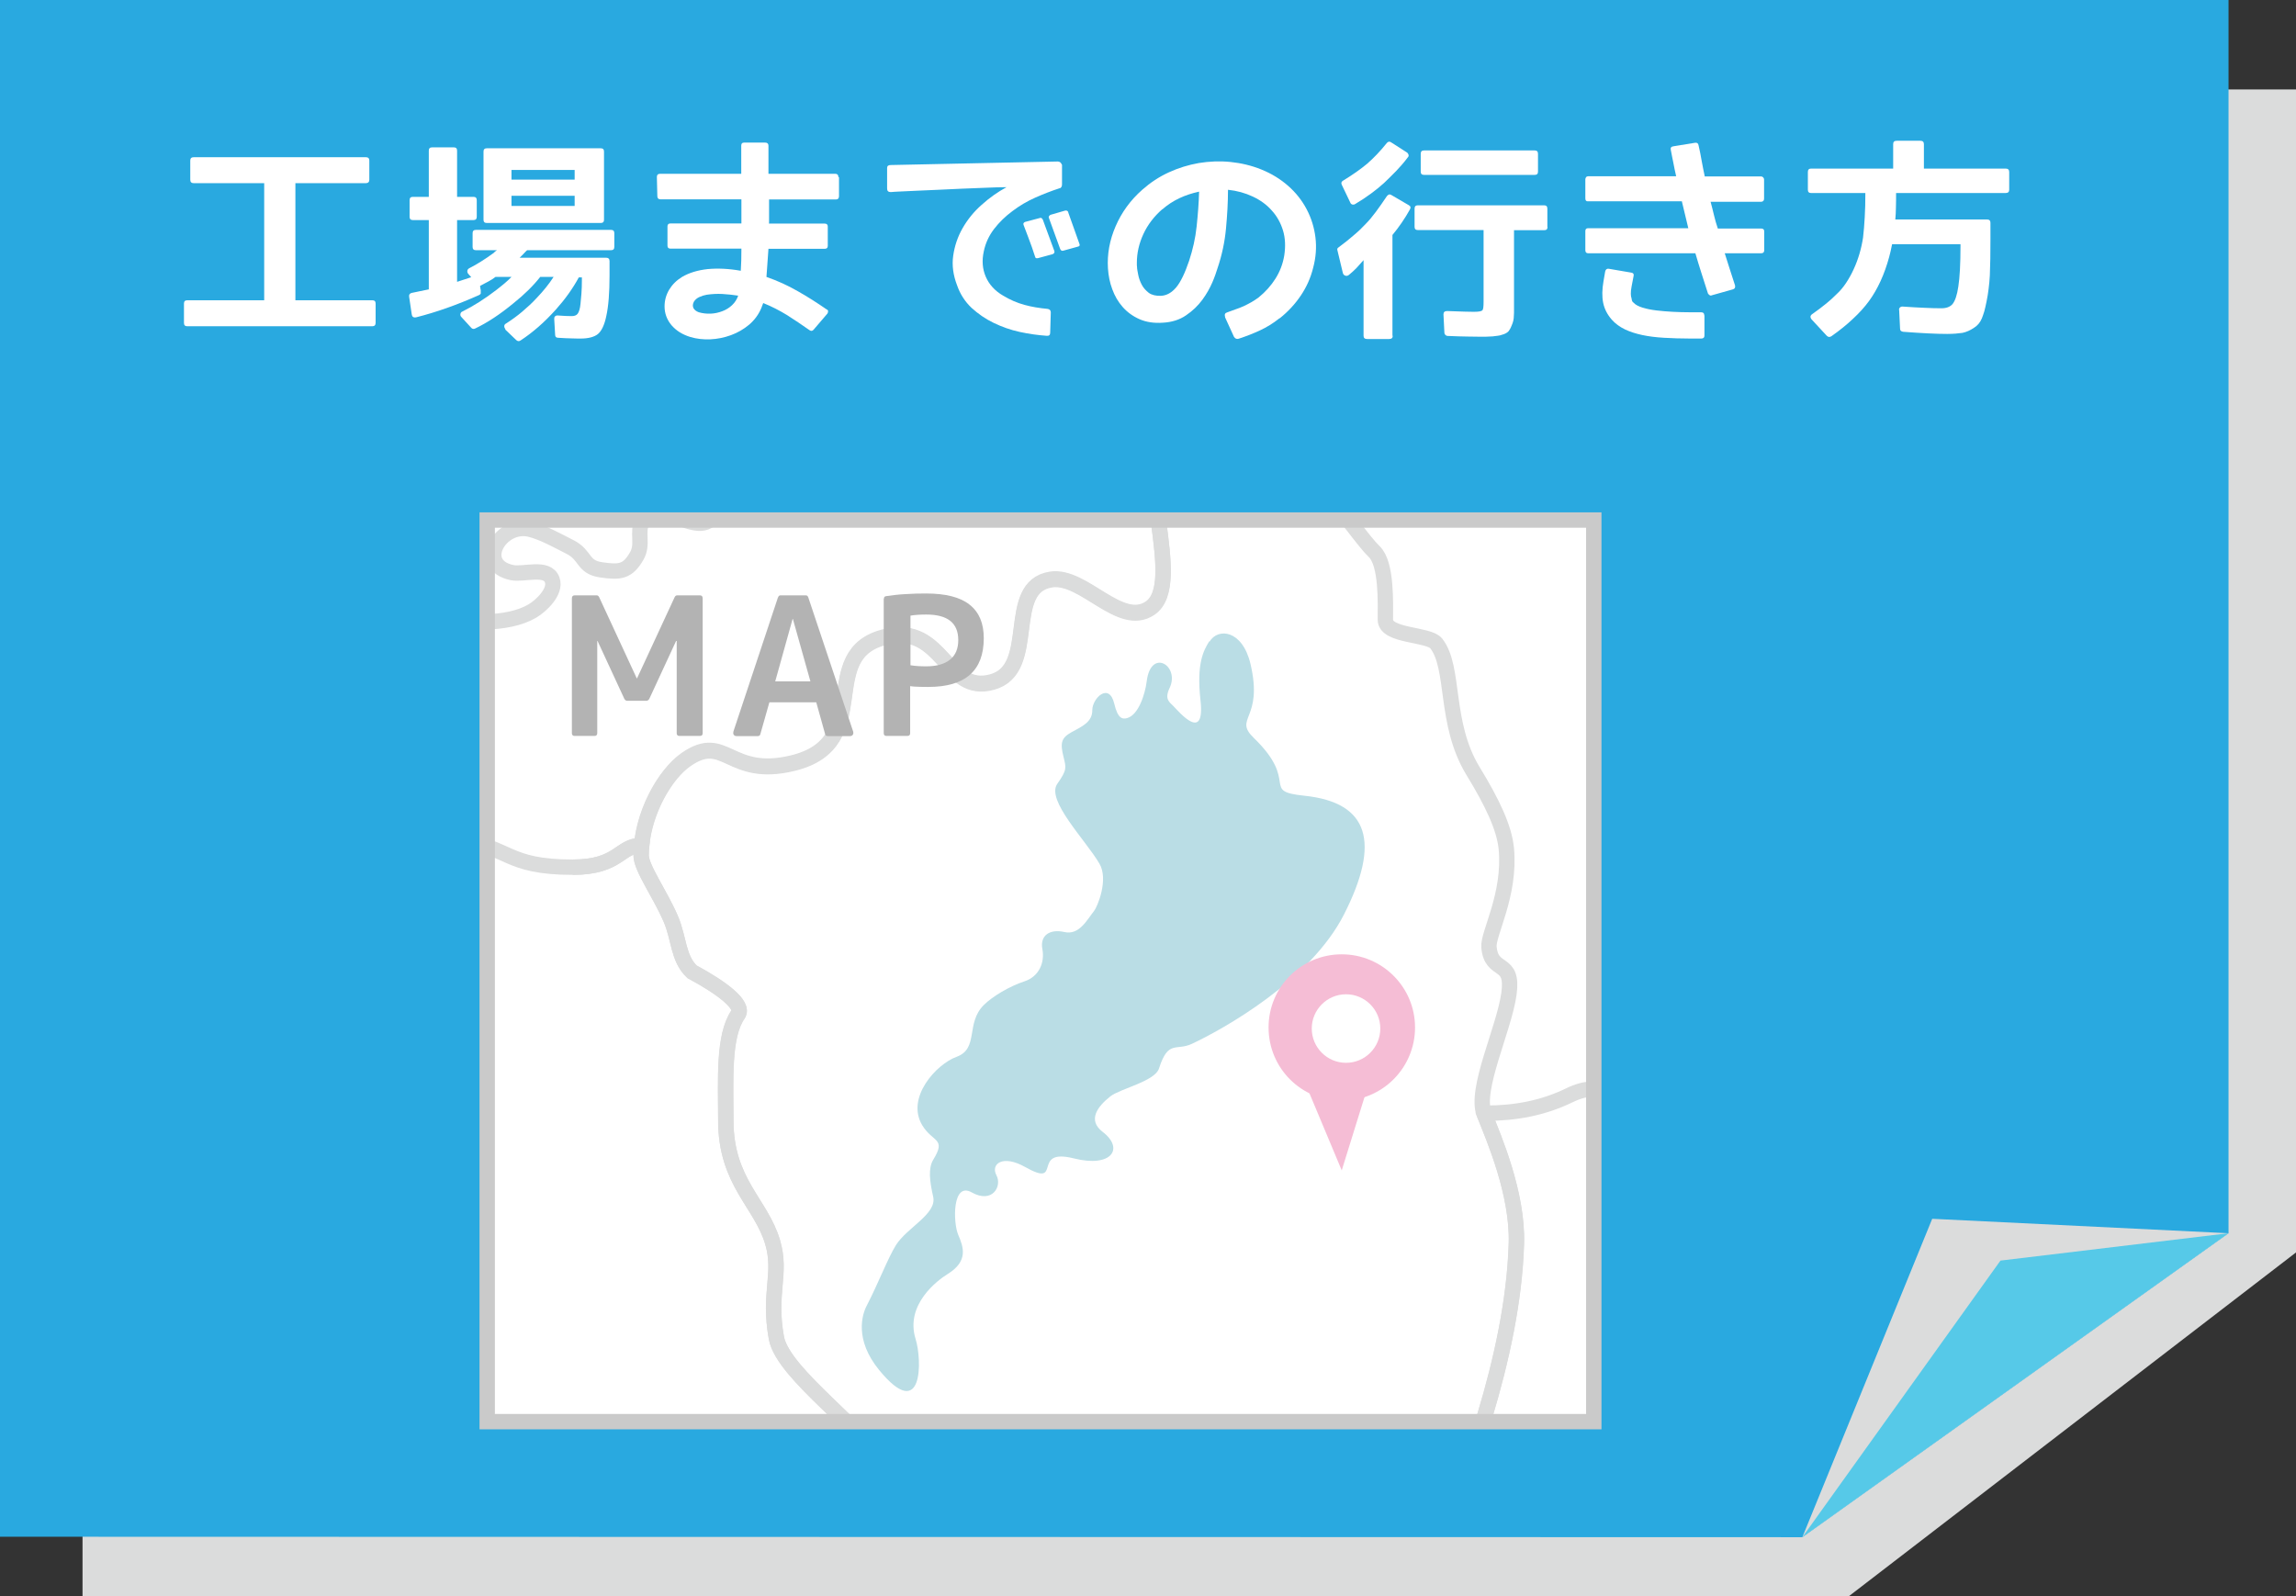 <?xml version="1.0" encoding="UTF-8"?><svg xmlns="http://www.w3.org/2000/svg" xmlns:xlink="http://www.w3.org/1999/xlink" viewBox="0 0 149.39 103.86"><rect x="0" y="0" width="149.39" height="103.86" fill="#333333" stroke="none"/><defs><style>.c{fill:#fff;}.d{isolation:isolate;}.e{stroke:#cacaca;stroke-miterlimit:10;}.e,.f,.g{fill:none;}.h{fill:#29a9e0;}.i{clip-path:url(#b);}.f{stroke:#dbdcdc;}.j{fill:#badde5;}.k{fill:#f5bdd5;}.l{fill:#dbdcdc;mix-blend-mode:multiply;}.m{fill:#b3b3b3;}.n{fill:#56c9e8;}</style><clipPath id="b"><rect class="g" x="31.7" y="33.84" width="72" height="58.67"/></clipPath></defs><g class="d"><g id="a"><polygon class="l" points="149.39 5.82 149.39 81.5 120.31 103.86 5.37 103.86 5.37 5.82 149.39 5.82"/><polygon class="h" points="145 80.25 117.27 100.03 0 100 0 0 145 0 145 80.25"/><g><path class="c" d="m23.8,10.23c.15,0,.23.07.23.21v1.26c0,.14-.08.22-.23.22h-4.58v7.62h5.01c.14,0,.21.07.21.21v1.26c0,.14-.07.22-.21.22h-12.05c-.14,0-.21-.07-.21-.22v-1.26c0-.14.07-.21.21-.21h5.01v-7.62h-4.58c-.15,0-.23-.07-.23-.22v-1.26c0-.14.08-.21.23-.21h11.18Z"/><path class="c" d="m32.89,21.41c-.06-.05-.08-.12-.08-.19,0-.07.04-.13.12-.17.37-.24.72-.49,1.05-.77.33-.28.66-.58.96-.91.4-.42.77-.87,1.08-1.35h-.87c-.44.56-1.02,1.14-1.75,1.72-.86.71-1.69,1.26-2.49,1.64-.09.04-.17.03-.24-.04l-.65-.71c-.06-.06-.08-.13-.06-.21.01-.07.06-.13.15-.16.7-.35,1.43-.81,2.17-1.38.21-.16.39-.31.56-.45.16-.14.31-.27.44-.41h-1.04c-.13.1-.28.2-.45.29-.17.09-.35.19-.55.29,0,.04,0,.08.01.12,0,.04.02.1.03.16,0,.03,0,.05,0,.08,0,.03,0,.05,0,.07.02.07-.02.13-.13.18-1.41.63-2.77,1.11-4.08,1.44-.17.03-.26-.04-.28-.19l-.17-1.15c-.02-.14.04-.22.17-.25.13-.03.29-.06.48-.1.19-.04.4-.08.63-.13v-4.51h-1.04c-.14,0-.21-.07-.21-.21v-1.08c0-.15.07-.22.21-.22h1.04v-3.01c0-.14.07-.21.21-.21h1.42c.14,0,.21.07.21.21v3.01h1.07c.14,0,.21.07.21.22v1.08c0,.14-.07.21-.21.21h-1.07v4.02l.92-.3-.2-.23c-.05-.06-.06-.13-.05-.2.01-.07.06-.12.13-.16.25-.13.51-.27.77-.44.26-.16.52-.34.78-.53h.01s.02-.02.04-.04c.02-.02.04-.04.07-.07.03-.02.05-.04.07-.05.02-.02.04-.03.06-.04h-1.38c-.14,0-.21-.07-.21-.21v-.9c0-.14.07-.21.21-.21h8.8c.14,0,.21.07.21.21v.9c0,.14-.07.21-.21.21h-5.46c-.06.05-.13.12-.21.21-.08.09-.18.18-.28.28h5.62c.15,0,.23.07.23.22v.93c0,1.13-.07,2.01-.21,2.64-.12.59-.31.98-.55,1.18-.24.19-.62.29-1.11.29-.16,0-.36,0-.6-.01-.24,0-.53-.02-.87-.04-.13,0-.2-.06-.2-.19l-.06-1.04c0-.07.01-.13.06-.17.05-.04.11-.06.19-.05.38.03.67.04.89.04.18,0,.31-.05.39-.16.08-.11.15-.32.18-.64.02-.18.04-.4.06-.66.02-.26.03-.55.03-.87v-.19h-.2c-.39.72-.89,1.42-1.49,2.09-.38.42-.76.8-1.14,1.13-.39.34-.77.63-1.17.89-.09.06-.18.05-.27-.03l-.73-.7Zm6.2-11.76c.14,0,.21.07.21.21v4.44c0,.14-.07.21-.21.21h-7.42c-.14,0-.21-.07-.21-.21v-4.44c0-.14.07-.21.21-.21h7.42Zm-1.7,2.04v-.63h-4.11v.63h4.11Zm-4.11,1.71h4.11v-.66h-4.11v.66Z"/><path class="c" d="m54.59,11.53v1.24c0,.14-.07.21-.2.21h-4.35c0,.24,0,.47,0,.7,0,.23,0,.47,0,.71,0,.08,0,.14-.01.16h3.63c.13,0,.2.06.2.19v1.26c0,.13-.07.19-.2.19h-3.66c-.03.36-.05.69-.07.99-.02.31-.04.59-.06.84.72.25,1.4.56,2.04.93.64.36,1.26.76,1.87,1.18.07.03.1.07.1.12s-.01.1-.04.15l-.89,1.04c-.08.1-.17.12-.27.05-.49-.35-.98-.67-1.46-.98-.49-.3-1.01-.57-1.56-.79-.05.14-.09.25-.13.34-.18.42-.44.77-.79,1.07-.35.29-.74.52-1.18.68-.44.16-.89.25-1.34.27-.46.02-.89-.03-1.3-.15-.52-.16-.92-.41-1.23-.77-.3-.36-.45-.77-.45-1.22,0-.39.1-.75.3-1.09.2-.33.48-.61.84-.83.46-.27,1.02-.44,1.67-.51.65-.06,1.37-.03,2.15.11.03-.42.04-.9.04-1.44h-4.61c-.13,0-.2-.06-.2-.19v-1.26c0-.13.07-.19.2-.19h4.61v-1.57h-5.27c-.13,0-.2-.07-.2-.21l-.03-1.24c0-.14.07-.21.21-.21h5.28v-1.83c0-.14.06-.2.18-.2h1.38c.14,0,.21.07.21.2v1.83h4.35c.13,0,.2.07.2.21Zm-6.55,7.71c-.34-.05-.68-.09-1.03-.11-.35-.02-.69,0-1.03.05-.17.03-.33.08-.48.15-.15.07-.27.17-.35.3-.08.15-.09.29-.03.42.07.12.18.21.35.27.24.07.5.1.77.09.27-.01.52-.07.76-.16.24-.09.45-.22.63-.39.18-.17.32-.38.4-.62Z"/><path class="c" d="m69.1,10.69v1.31c0,.12-.04.2-.13.25h-.03c-.52.17-1.04.37-1.58.61-.54.24-1.03.53-1.49.88-.46.34-.86.73-1.19,1.16-.33.43-.56.92-.67,1.46-.13.59-.09,1.14.13,1.65.22.51.6.92,1.13,1.23.45.27.91.47,1.39.6.47.13.97.21,1.5.26.14.02.21.1.21.23l-.04,1.33c0,.14-.08.21-.24.19-.56-.04-1.14-.12-1.74-.25-.6-.13-1.16-.33-1.7-.59-.54-.26-1.01-.59-1.44-.98-.42-.4-.74-.89-.94-1.47-.25-.65-.34-1.29-.25-1.92.09-.63.29-1.23.61-1.79.32-.56.73-1.07,1.24-1.52.51-.46,1.05-.84,1.62-1.15-.44,0-.91.02-1.41.04-.5.02-1,.04-1.52.06-.52.02-1.02.05-1.51.07-.49.02-.94.04-1.36.06-.42.02-.78.03-1.08.05-.31.01-.52.03-.65.04-.16,0-.24-.07-.24-.23v-1.34c0-.13.08-.19.23-.19l10.87-.23c.13,0,.22.07.27.21Zm-1.25,3.6l.75,2.04c.03.09,0,.16-.11.21l-.96.26s-.08.01-.11,0c-.03,0-.06-.04-.08-.12l-.2-.6c-.07-.18-.15-.4-.24-.65-.09-.25-.19-.51-.3-.79-.04-.09,0-.16.1-.2l.94-.25c.09-.04.16,0,.21.1Zm1.65-.48l.73,2.05c.05.11.01.17-.1.19l-.94.26c-.09.03-.16,0-.21-.11l-.73-2.01c-.04-.08,0-.15.1-.21l.93-.27c.11-.03.19,0,.23.1Z"/><path class="c" d="m83.25,20.71c-.41.33-.84.59-1.27.79-.43.2-.89.38-1.38.54-.13.04-.23,0-.31-.12l-.58-1.27v-.03c-.05-.16,0-.25.13-.29.19-.07.37-.14.55-.2.18-.06.36-.13.54-.21.17-.08.34-.17.5-.26.16-.09.32-.2.47-.31.44-.36.8-.76,1.09-1.22.29-.46.48-.96.57-1.5.09-.59.07-1.13-.08-1.63-.15-.49-.39-.93-.73-1.3-.33-.38-.75-.68-1.24-.91-.49-.23-1.03-.38-1.61-.44,0,.82-.05,1.66-.13,2.52-.08.86-.26,1.73-.56,2.61-.04.11-.08.24-.13.39-.05.15-.12.32-.2.51-.08.18-.17.37-.28.56s-.23.38-.37.57c-.28.38-.63.72-1.06,1.01-.42.29-.93.45-1.52.48-.57.04-1.08-.04-1.51-.23-.43-.19-.8-.46-1.09-.79-.3-.34-.52-.72-.68-1.16-.16-.43-.25-.88-.28-1.35-.06-.93.11-1.85.5-2.75.39-.9.96-1.69,1.73-2.37.52-.46,1.09-.84,1.72-1.13.63-.29,1.28-.49,1.96-.61.68-.11,1.36-.14,2.06-.07.69.07,1.37.23,2.01.49.67.27,1.25.63,1.75,1.07.5.44.9.95,1.2,1.52.3.57.49,1.18.57,1.83.08.65.03,1.31-.15,1.98-.16.65-.43,1.25-.8,1.8-.37.55-.83,1.05-1.37,1.48Zm-7.62-7.1c-.54.47-.96,1.02-1.24,1.63-.28.61-.42,1.23-.42,1.86v.13s0,.08.01.13c0,.14.04.31.08.53.04.21.12.43.23.64.11.21.27.38.46.53.2.14.46.2.79.19.37-.02.69-.2.99-.55.29-.35.57-.93.84-1.73.24-.73.41-1.47.49-2.24.08-.76.14-1.52.16-2.26-.46.1-.89.24-1.29.43-.4.19-.77.43-1.11.73Z"/><path class="c" d="m90.62,21.85c0,.14-.08.21-.23.21h-1.44c-.15,0-.23-.07-.23-.21v-4.94s0,.02-.01.03c-.16.18-.31.35-.46.51-.15.15-.3.29-.46.42-.08.07-.16.1-.25.07-.09-.03-.15-.09-.17-.19l-.35-1.46c-.03-.08,0-.15.07-.19.37-.27.7-.54.99-.79.3-.25.56-.5.78-.74.21-.21.42-.46.65-.77s.47-.65.73-1.04c.04-.05.08-.08.13-.1.05-.02.11,0,.16.03l1.13.66c.12.06.15.16.07.29-.31.56-.69,1.12-1.13,1.65v6.56Zm-3.32-9.83c-.05-.12-.02-.2.08-.26.64-.39,1.16-.76,1.58-1.11.41-.36.84-.8,1.27-1.34.08-.1.18-.12.28-.05l1.03.66c.06.04.09.1.11.16.01.06,0,.11-.05.16-.24.32-.5.62-.76.89-.26.27-.53.53-.79.78-.25.23-.54.46-.85.69-.31.23-.66.46-1.03.68-.06.04-.12.04-.18.03-.06-.02-.11-.06-.13-.12l-.55-1.15Zm13.39,2.75c0,.14-.07.21-.21.21h-1.97v5.21c0,.14,0,.26-.01.34,0,.24-.05.44-.13.62-.08.21-.16.34-.21.4-.09.1-.23.18-.42.23-.1.04-.2.06-.3.07-.1.01-.2.03-.32.04-.14,0-.29.02-.44.02-.15,0-.3,0-.45,0-.17,0-.42,0-.75-.01-.33,0-.76-.02-1.29-.04-.06,0-.11-.03-.15-.07-.04-.04-.06-.08-.06-.14l-.06-1.19c0-.15.08-.22.24-.22.5.02.89.03,1.17.04.28,0,.47.01.56.01.31,0,.5-.03.56-.1.06-.05.08-.24.08-.56v-4.66h-4.28c-.14,0-.21-.07-.21-.21v-1.18c0-.15.07-.22.21-.22h8.22c.14,0,.21.07.21.22v1.18Zm-8.25-4.76c0-.15.07-.22.21-.22h7.21c.14,0,.21.07.21.22v1.16c0,.14-.07.21-.21.21h-7.21c-.14,0-.21-.07-.21-.21v-1.16Z"/><path class="c" d="m114.79,15.04v1.24c0,.14-.07.2-.2.2h-2.37c.11.36.22.7.33,1.04s.22.69.34,1.05c.03.14-.02.23-.14.26l-1.35.38c-.07.03-.12.03-.16,0-.04-.03-.08-.06-.11-.11-.14-.45-.28-.88-.42-1.31-.14-.43-.27-.87-.4-1.31h-6.98c-.12,0-.18-.07-.18-.2v-1.24c0-.13.06-.19.18-.19h6.52l-.42-1.75h-6.1c-.12.01-.18-.05-.18-.19v-1.24c0-.05.02-.1.05-.14.03-.04.08-.06.13-.06h5.73c-.07-.3-.13-.59-.18-.86-.06-.27-.11-.56-.17-.86-.03-.14.03-.21.17-.23l1.41-.23c.13-.02.21.04.23.18.08.33.14.66.2,1,.06.34.13.67.2,1.01h3.66c.06,0,.1.02.14.06.04.04.06.09.06.14v1.24c0,.14-.07.21-.2.21h-3.28c.08.29.15.58.22.87.07.29.15.58.25.87h2.82c.13,0,.2.06.2.19Zm-3.89,5.47v1.33c0,.13-.07.19-.21.19h-.72c-.61,0-1.18-.02-1.7-.05-.53-.03-1-.09-1.42-.18-.42-.09-.8-.21-1.13-.37-.33-.16-.62-.37-.85-.63-.29-.33-.48-.7-.56-1.1-.08-.4-.07-.87.02-1.39l.11-.64c.03-.14.11-.2.24-.18l1.46.25c.13.02.18.09.15.22l-.13.68c-.04.19-.05.35-.05.48,0,.13.02.23.05.3v.03s.02.08.03.12c0,.03.03.07.07.1l.03.03c.13.14.33.24.59.32.26.08.56.14.89.18.33.04.69.07,1.07.09.38.02.75.03,1.12.03h.72c.14,0,.21.07.21.21Z"/><path class="c" d="m123.56,20.17c0-.07.02-.13.07-.17s.11-.06.18-.05c.53.04,1,.06,1.41.08.41.02.78.03,1.1.03s.56-.09.72-.27c.17-.21.3-.59.38-1.15.09-.58.14-1.46.14-2.64v-.11h-4.45c-.04.17-.07.33-.1.47-.03.14-.06.26-.09.36-.31,1.14-.75,2.1-1.32,2.88-.28.38-.62.76-1.03,1.14-.4.38-.87.76-1.41,1.14-.11.07-.21.06-.3-.03l-1-1.08s-.07-.1-.06-.16c0-.06.04-.12.11-.17.69-.48,1.22-.92,1.59-1.3.23-.21.43-.45.61-.72.18-.27.35-.57.5-.9.3-.65.5-1.34.61-2.06.05-.4.08-.84.11-1.33.03-.48.04-1.01.04-1.57h-3.53c-.14,0-.21-.07-.21-.21v-1.16c0-.15.07-.22.21-.22h5.34v-1.59c0-.15.07-.22.23-.22h1.54c.15,0,.23.07.23.22v1.59h5.32c.15,0,.23.07.23.22v1.16c0,.14-.08.21-.23.21h-7.13c0,.34,0,.65-.01.93,0,.28-.02.55-.04.79h5.96c.15,0,.23.07.23.21v1.04c0,.95-.01,1.74-.04,2.39-.02.31-.04.6-.08.88-.03.28-.08.54-.13.8-.05.25-.1.48-.15.66-.06.19-.11.34-.16.46-.11.27-.29.48-.54.63-.23.15-.47.26-.72.31-.14.02-.29.03-.45.05-.16.01-.34.02-.54.02-.72,0-1.68-.05-2.87-.14-.13-.02-.2-.08-.2-.19l-.06-1.24Z"/></g><polygon class="l" points="117.27 100.03 125.72 79.31 145 80.25 117.27 100.03"/><polygon class="n" points="117.27 100.03 130.16 82.03 145 80.25 117.27 100.03"/><rect class="c" x="31.7" y="33.83" width="72" height="58.67"/><polyline class="k" points="84.39 69.21 87.3 76.16 89.46 69.21"/><path class="j" d="m78.7,41.75c.55-.91,2.13-.77,2.66,1.44.87,3.67-1.15,3.51.23,4.84,2.99,2.9.39,3.45,3.28,3.75,4.22.44,4.96,3.04,2.58,7.72-2.19,4.32-7.88,7.48-9.91,8.43-1.02.47-1.53-.28-2.13,1.6-.26.83-2.54,1.32-3.16,1.81-.85.67-1.5,1.55-.51,2.31,1.43,1.09.59,2.35-1.87,1.73-2.84-.71-.65,1.98-3.17.56-1.47-.83-2.25-.19-1.87.53.39.72-.26,1.88-1.61,1.12-1.26-.71-1.22,1.96-.87,2.77.34.79.67,1.71-.7,2.55-.63.39-2.77,1.97-2.08,4.21.44,1.4.49,5.52-2.37,2.03-1.62-1.98-1.11-3.62-.8-4.2.76-1.47,1.35-3.04,1.89-3.92.72-1.15,2.67-2.03,2.43-3.14-.24-1.06-.33-1.87,0-2.42.87-1.42-.02-1.11-.71-2.24-1.09-1.8.92-3.99,2.23-4.46,1.47-.54.57-2.17,1.77-3.37.56-.56,1.67-1.22,2.64-1.54.96-.31,1.34-1.23,1.17-2.11-.16-.87.47-1.32,1.44-1.1.96.22,1.47-.8,1.93-1.38.21-.26.96-2.04.34-3.08-.9-1.53-3.48-4.12-2.74-5.18.65-.93.58-1.04.41-1.75-.23-.92-.15-1.24.51-1.61.7-.38,1.37-.67,1.36-1.44,0-.77,1.09-1.84,1.43-.42.23.98.53,1.02.83.94.74-.2,1.17-1.53,1.28-2.39.27-2.2,2.18-1.02,1.49.43-.34.72-.03.9.26,1.19.37.38,2.06,2.39,1.75-.39-.27-2.43.21-3.25.57-3.84Z"/><g class="i"><g><path class="f" d="m107.13,72.64c-1.96-1.21-2.87-2.41-5.01-1.37-1.73.84-3.52,1.17-5.49,1.17l-.05.06c.64,1.59,2.18,5.17,2.09,8.4-.22,7.58-3.57,15.73-4.81,19.05"/><path class="f" d="m13.82,32.6c1.69-.92,2.08,2.02,3.1,2.41,1.05.4,1.24-.65,2.08-.93,1.3-.43,1.41.51,1.41,1.5,0,.87-.25,2.15.44,2.77.52.47,1.61.85,2.3.58,1.67-.66,1.98-3.56,4.24-3.13,2.23.42-1.54,3.61.98,4.29,1.82.49,4.64.63,6.27-.33.56-.33,1.56-1.26,1.29-2.02-.32-.91-1.84-.32-2.62-.48-2.37-.5-.76-3.28,1.17-2.82.87.21,1.92.81,2.62,1.16,1.04.53.78,1.3,2.01,1.48,1.22.18,1.73.13,2.32-.9.44-.76,0-1.53.34-2.2,1.06-2.1,4.2,1.92,4.93-1.11.47-1.98-2.67-3.33-3.45-4.81-.77-1.45-.45-1.65,1.12-1.08,1.17.42,2.13,1.07,3.17,1.67.71.41,1.3,1.04,2.35.76,1.07-.28,1.54-1.29,2.79-1.46.68-.09,1.77.38,2.33-.02.54-.39.7-1.8.51-2.35-.62-1.73-4.23-1.43-4.46-3.64-.14-1.31,2.51-2.28,3.66-2.56,1.2-.3,1.74.32,2.23,1.58.27.7,0,1.68.38,2.37.35.65,1.32.9,2.06.85,1.73-.13,2.01-1.35,1.94-2.81-.08-1.71-1.78-4.76.78-5.33,0,0,8.91-7.07,13.83-2.14,4.92,4.92.12,14.98.12,14.98-2.47,1.31,1.14,9.1-1.22,10.71-1.95,1.33-4.33-2.19-6.45-1.86-3.09.48-.78,5.83-3.83,6.67-3.04.85-3.15-3.81-6.89-2.95-4.71,1.09-.59,6.9-6.09,8.23-4.16,1.01-4.36-2.02-6.93-.24-1.32.91-2.69,3.25-2.9,5.6v-.02h-.03c-1.42-.01-1.42,1.41-4.45,1.41-4.36,0-4.08-1.31-7.39-1.75s-4.27,1.05-6.74-.18c-2.48-1.23-.49-3.06-2.2-3.94-3.9-2.02-3.53-4.03-4.08-5.87-.64-2.3,1.2-4.35.63-6.36-.58-2.19-1.04-2.8-2.87-3.24-1.57-.38,0-1.7-.89-2.57l.1.08Z"/><path class="f" d="m93.85,99.95c1.24-3.32,4.59-11.47,4.81-19.05.09-3.23-1.45-6.81-2.09-8.4-.64-1.59,1.29-5.52,1.61-7.83.32-2.3-1.15-1.26-1.3-3.05-.07-.87,1.41-3.39,1.13-6.39-.13-1.35-.89-2.97-2.18-5.08-1.88-3.1-1.14-6.7-2.38-8.28-.49-.63-3.31-.45-3.31-1.54s.1-3.65-.73-4.44c-1.33-1.27-4.6-6.82-6.89-5.85-2.28.97-4.4-2.29-6.47-1.2-2.47,1.31,1.14,9.1-1.22,10.71-1.95,1.33-4.33-2.19-6.45-1.86-3.09.48-.78,5.83-3.83,6.67-3.04.85-3.15-3.81-6.89-2.95-4.71,1.09-.59,6.9-6.09,8.23-4.16,1.01-4.36-2.02-6.93-.24-1.44,1-2.93,3.68-2.93,6.24,0,.83,1.22,2.49,1.93,4.14.55,1.28.46,2.56,1.38,3.44,1.95,1.05,3.42,2.16,3,2.77-.98,1.41-.8,4.25-.8,6.91,0,4.01,2.3,5.37,3.05,7.93.6,2.06-.29,3.27.24,6.21.43,2.41,6.13,6.21,6.56,8.06.43,1.84-.31,3.28.38,5.07"/><path class="f" d="m61.21,102.14c-.97-1.69-3.06-.15-3.75-1.94-.7-1.79.05-3.23-.38-5.07-.43-1.84-6.13-5.65-6.56-8.06-.53-2.94.36-4.16-.24-6.21-.75-2.56-3.05-3.92-3.05-7.93,0-2.66-.18-5.5.8-6.91.42-.61-1.05-1.72-3-2.77-.92-.88-.83-2.16-1.38-3.44-.71-1.65-1.93-3.31-1.93-4.14,0-.21.01-.43.03-.65h-.03c-1.42-.01-1.42,1.41-4.45,1.41"/></g></g><path class="k" d="m92.07,66.86c0,2.63-2.13,4.77-4.77,4.77s-4.76-2.13-4.76-4.77,2.13-4.76,4.76-4.76,4.77,2.13,4.77,4.76Z"/><path class="c" d="m89.81,66.93c0,1.23-1,2.23-2.23,2.23s-2.23-1-2.23-2.23,1-2.23,2.23-2.23,2.23,1,2.23,2.23Z"/><rect class="e" x="31.7" y="33.84" width="72" height="58.67"/><g><path class="m" d="m43.99,41.71l-1.75,3.78c-.05.07-.11.11-.17.11h-1.27c-.07,0-.12-.04-.17-.11l-1.75-3.78h-.02v6c0,.12-.06.18-.18.18h-1.29c-.12,0-.18-.06-.18-.18v-8.77c0-.13.06-.2.18-.2h1.43c.07,0,.12.04.16.11l2.45,5.29h.02l2.45-5.29c.04-.07.09-.11.16-.11h1.48c.12,0,.18.07.18.2v8.77c0,.12-.06.18-.18.18h-1.33c-.12,0-.18-.06-.18-.18v-6h-.02Z"/><path class="m" d="m50.63,38.87c.02-.09.08-.13.17-.13h1.63c.08,0,.13.05.16.13l2.92,8.73c.02.08.02.15-.02.21-.04.06-.1.09-.19.09h-1.43c-.1,0-.16-.04-.18-.12l-.58-2.08h-3.05l-.59,2.08c-.02.08-.08.12-.17.12h-1.38c-.08,0-.14-.03-.18-.09-.04-.06-.04-.12-.02-.21l2.9-8.73Zm2.1,5.47l-1.14-4.06h-.02l-1.13,4.06h2.29Z"/><path class="m" d="m57.51,38.97c0-.11.05-.17.16-.18.41-.06.83-.11,1.26-.13.43-.03.88-.04,1.33-.04,1.27,0,2.22.24,2.83.73.62.49.92,1.21.92,2.18,0,2.11-1.2,3.17-3.6,3.17-.24,0-.45,0-.65-.01-.2,0-.38-.02-.54-.04v3.06c0,.12-.06.18-.18.18h-1.36c-.12,0-.18-.06-.18-.18v-8.74Zm1.73,4.32c.31.05.65.07,1.03.07.68,0,1.19-.15,1.55-.44.36-.29.53-.72.53-1.27,0-1.11-.69-1.66-2.08-1.66-.38,0-.72.02-1.03.07v3.23Z"/></g></g></g></svg>